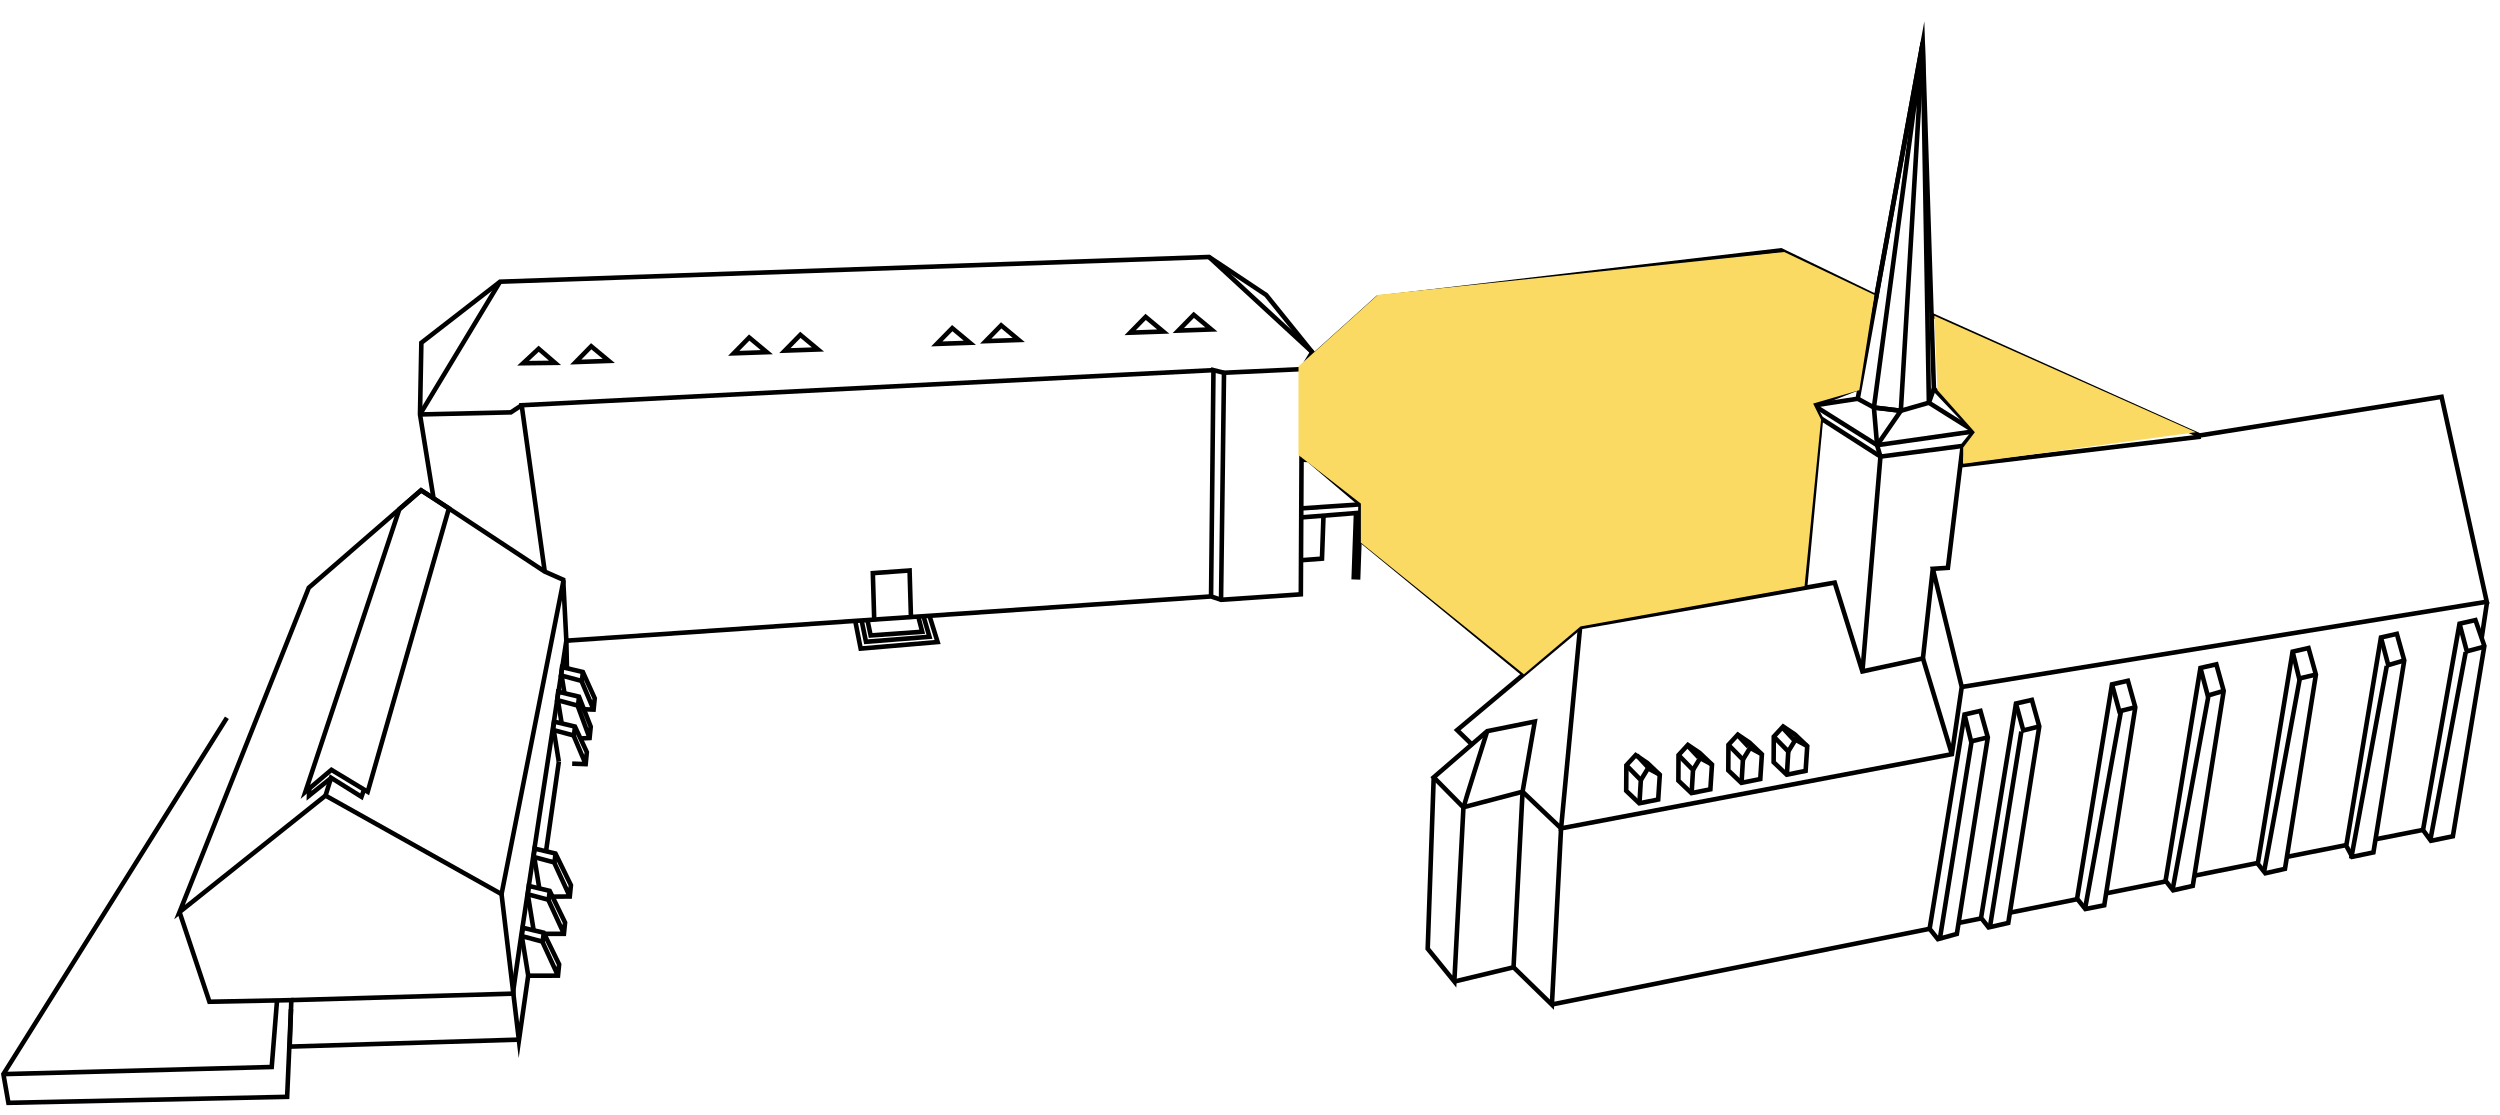 <svg xmlns="http://www.w3.org/2000/svg" width="217.942" height="97.245" viewBox="0 0 217.942 97.245">
  <g id="Groupe_4462" data-name="Groupe 4462" transform="translate(1921.881 -3001.566)">
    <g id="Groupe_4460" data-name="Groupe 4460" transform="translate(-3480.449 1883.391)">
      <g id="Groupe_1706" data-name="Groupe 1706" transform="matrix(0.999, 0.035, -0.035, 0.999, 1562.215, 1116.164)">
        <g data-name="Layer 2" transform="translate(34.195 0)">
          <path id="Tracé_863" data-name="Tracé 863" d="M1.538,23.4.1,16.132,0,9.882,6.675,4.319,68.389,0l5.1,3.141,4.188,4.843L76.832,9.49l.589,19.633-6.937.72-.881-.262L13.547,35.405l-.458-5.3-1.636-.655Z" transform="translate(0 20.844)" fill="none" stroke="#000" stroke-miterlimit="10" stroke-width="0.4"/>
          <line id="Ligne_323" data-name="Ligne 323" x2="9.293" y2="7.984" transform="translate(68.389 20.844)" fill="none" stroke="#000" stroke-miterlimit="10" stroke-width="0.4"/>
          <line id="Ligne_324" data-name="Ligne 324" y1="11.813" x2="6.577" transform="translate(0.098 25.163)" fill="none" stroke="#000" stroke-miterlimit="10" stroke-width="0.4"/>
          <path id="Tracé_864" data-name="Tracé 864" d="M0,1.309,1.309,0,2.777,1.178Z" transform="translate(8.933 30.89)" fill="none" stroke="#000" stroke-miterlimit="10" stroke-width="0.4"/>
          <path id="Tracé_865" data-name="Tracé 865" d="M0,1.423l2.88-.2L1.3,0Z" transform="translate(13.514 30.513)" fill="none" stroke="#000" stroke-miterlimit="10" stroke-width="0.4"/>
          <path id="Tracé_866" data-name="Tracé 866" d="M0,1.423l2.88-.2L1.3,0Z" transform="translate(27.258 29.27)" fill="none" stroke="#000" stroke-miterlimit="10" stroke-width="0.4"/>
          <path id="Tracé_867" data-name="Tracé 867" d="M0,1.423l2.88-.2L1.3,0Z" transform="translate(31.708 28.877)" fill="none" stroke="#000" stroke-miterlimit="10" stroke-width="0.4"/>
          <path id="Tracé_868" data-name="Tracé 868" d="M0,1.423l2.88-.2L1.3,0Z" transform="translate(44.927 27.83)" fill="none" stroke="#000" stroke-miterlimit="10" stroke-width="0.4"/>
          <path id="Tracé_869" data-name="Tracé 869" d="M0,1.423l2.88-.2L1.3,0Z" transform="translate(49.181 27.438)" fill="none" stroke="#000" stroke-miterlimit="10" stroke-width="0.4"/>
          <path id="Tracé_870" data-name="Tracé 870" d="M0,1.423l2.88-.2L1.3,0Z" transform="translate(61.747 26.26)" fill="none" stroke="#000" stroke-miterlimit="10" stroke-width="0.4"/>
          <path id="Tracé_871" data-name="Tracé 871" d="M0,1.423l2.88-.2L1.3,0Z" transform="translate(65.935 25.932)" fill="none" stroke="#000" stroke-miterlimit="10" stroke-width="0.4"/>
          <path id="Tracé_872" data-name="Tracé 872" d="M.481,19.731,0,0,.927.2" transform="translate(69.121 30.693)" fill="none" stroke="#000" stroke-miterlimit="10" stroke-width="0.4"/>
          <path id="Tracé_873" data-name="Tracé 873" d="M60.188,0,0,5.17,2.52,19.6" transform="translate(8.933 30.693)" fill="none" stroke="#000" stroke-miterlimit="10" stroke-width="0.4"/>
          <path id="Tracé_874" data-name="Tracé 874" d="M0,1.113,7.919.654,8.835,0" transform="translate(0.098 35.864)" fill="none" stroke="#000" stroke-miterlimit="10" stroke-width="0.4"/>
          <path id="Tracé_875" data-name="Tracé 875" d="M0,0" transform="translate(10.462 49.689)" fill="none" stroke="#000" stroke-miterlimit="10" stroke-width="0.4"/>
          <path id="Tracé_876" data-name="Tracé 876" d="M.128,5.029l5.1-.589V3.708L.553,0H0" transform="translate(77.129 38.229)" fill="none" stroke="#000" stroke-miterlimit="10" stroke-width="0.4"/>
          <line id="Ligne_325" data-name="Ligne 325" y1="0.536" x2="5.17" transform="translate(77.192 41.938)" fill="none" stroke="#000" stroke-miterlimit="10" stroke-width="0.4"/>
          <path id="Tracé_877" data-name="Tracé 877" d="M.38,0V5.639H0V.1" transform="translate(81.982 42.67)" fill="none" stroke="#000" stroke-miterlimit="10" stroke-width="0.4"/>
          <path id="Tracé_878" data-name="Tracé 878" d="M1.782,0V3.795L0,3.992" transform="translate(77.373 42.997)" fill="none" stroke="#000" stroke-miterlimit="10" stroke-width="0.4"/>
          <path id="Tracé_879" data-name="Tracé 879" d="M0,0,23.756,9.686,44.73,5.579,49.295,23.3,3.8,32.33" transform="translate(131.51 23.691)" fill="none" stroke="#000" stroke-miterlimit="10" stroke-width="0.4"/>
          <line id="Ligne_326" data-name="Ligne 326" x1="2.814" y1="8.259" transform="translate(131.838 53.651)" fill="none" stroke="#000" stroke-miterlimit="10" stroke-width="0.4"/>
          <path id="Tracé_880" data-name="Tracé 880" d="M0,47.859l.876-14.81L.221,31.937l3.8-.72L8.6,0" transform="translate(121.341 0)" fill="none" stroke="#000" stroke-miterlimit="10" stroke-width="0.4"/>
          <path id="Tracé_881" data-name="Tracé 881" d="M0,29.581l5.89-5.694L40.9,18.521l8.442,3.73L52.617,0l2.029,30.1,3.665,3.6-8.442,1.505L44.24,31.937l3.927-1.7" transform="translate(77.322 0)" fill="none" stroke="#000" stroke-miterlimit="10" stroke-width="0.4"/>
          <path id="Tracé_882" data-name="Tracé 882" d="M0,23.036.916,4.254.589,3.272,2.553.2.2,0" transform="translate(126.602 31.937)" fill="none" stroke="#000" stroke-miterlimit="10" stroke-width="0.4"/>
          <path id="Tracé_883" data-name="Tracé 883" d="M10.406,0,0,9.359l1.431,1.3" transform="translate(91.458 51.963)" fill="none" stroke="#000" stroke-miterlimit="10" stroke-width="0.4"/>
          <path id="Tracé_884" data-name="Tracé 884" d="M7.788,6.152,8.639,0,4.522.982,0,5.17,2.668,7.69l5.12-1.538,3.469,3.076-.262,15.395-3.457-3.14" transform="translate(89.561 60.34)" fill="none" stroke="#000" stroke-miterlimit="10" stroke-width="0.4"/>
          <path id="Tracé_885" data-name="Tracé 885" d="M25.785,0l0,6.643L0,10.6" transform="translate(92.44 18.521)" fill="none" stroke="#000" stroke-miterlimit="10" stroke-width="0.4"/>
          <path id="Tracé_886" data-name="Tracé 886" d="M2.685,1.6,0,0V1.989" transform="translate(118.223 25.163)" fill="none" stroke="#000" stroke-miterlimit="10" stroke-width="0.4"/>
          <path id="Tracé_887" data-name="Tracé 887" d="M36.135,20.713,6.783,0,0,.556l.435,19.8" transform="translate(70.048 30.333)" fill="none" stroke="#000" stroke-miterlimit="10" stroke-width="0.4"/>
          <path id="Tracé_888" data-name="Tracé 888" d="M22.177,16.737,0,4.049,26.738,0" transform="translate(99.396 25.932)" fill="none" stroke="#000" stroke-miterlimit="10" stroke-width="0.4"/>
          <line id="Ligne_327" data-name="Ligne 327" x1="14.736" y1="11.256" transform="translate(82.362 44.993)" fill="none" stroke="#000" stroke-miterlimit="10" stroke-width="0.4"/>
          <path id="Tracé_889" data-name="Tracé 889" d="M6.61,0,6.217,1.244,3.8,2.029l-2.356-.2L0,1.113" transform="translate(125.359 30.104)" fill="none" stroke="#000" stroke-miterlimit="10" stroke-width="0.4"/>
          <path id="Tracé_890" data-name="Tracé 890" d="M2.356,32.133,3.141,0,0,31.937l.393,3.272" transform="translate(126.798 0)" fill="none" stroke="#000" stroke-miterlimit="10" stroke-width="0.4"/>
          <path id="Tracé_891" data-name="Tracé 891" d="M0,4.189V19.146l2.421,2.778L2.683,6.741C2.683,6.61,4.522,0,4.522,0" transform="translate(89.561 61.321)" fill="none" stroke="#000" stroke-miterlimit="10" stroke-width="0.4"/>
          <path id="Tracé_892" data-name="Tracé 892" d="M0,16.754l5.116-1.423L5.367,0" transform="translate(91.982 66.491)" fill="none" stroke="#000" stroke-miterlimit="10" stroke-width="0.4"/>
          <line id="Ligne_328" data-name="Ligne 328" y1="3.165" x2="0.362" transform="translate(180.471 47.009)" fill="none" stroke="#000" stroke-miterlimit="10" stroke-width="0.4"/>
          <line id="Ligne_329" data-name="Ligne 329" y1="0.961" x2="4.098" transform="translate(171.846 67.07)" fill="none" stroke="#000" stroke-miterlimit="10" stroke-width="0.4"/>
          <line id="Ligne_330" data-name="Ligne 330" y1="1.21" x2="5.158" transform="translate(164.133 68.631)" fill="none" stroke="#000" stroke-miterlimit="10" stroke-width="0.4"/>
          <line id="Ligne_331" data-name="Ligne 331" y1="1.298" x2="5.473" transform="translate(156.161 70.46)" fill="none" stroke="#000" stroke-miterlimit="10" stroke-width="0.4"/>
          <line id="Ligne_332" data-name="Ligne 332" y1="1.223" x2="5.156" transform="translate(148.522 72.347)" fill="none" stroke="#000" stroke-miterlimit="10" stroke-width="0.4"/>
          <line id="Ligne_333" data-name="Ligne 333" y1="1.381" x2="5.824" transform="translate(140.194 74.164)" fill="none" stroke="#000" stroke-miterlimit="10" stroke-width="0.4"/>
          <line id="Ligne_334" data-name="Ligne 334" y1="0.464" x2="1.957" transform="translate(135.751 76.135)" fill="none" stroke="#000" stroke-miterlimit="10" stroke-width="0.4"/>
          <line id="Ligne_335" data-name="Ligne 335" y1="7.753" x2="32.689" transform="translate(100.555 77.194)" fill="none" stroke="#000" stroke-miterlimit="10" stroke-width="0.4"/>
          <path id="Tracé_893" data-name="Tracé 893" d="M16.183,6.094l-2.3,1.955L0,0" transform="translate(83.212 23.887)" fill="none" stroke="#000" stroke-miterlimit="10" stroke-width="0.4"/>
          <path id="Tracé_894" data-name="Tracé 894" d="M7.722,0,9.358,31.348,13.416,33.7l-.982,1.309L5.3,36.191,0,33.049" transform="translate(122.217 0)" fill="none" stroke="#000" stroke-miterlimit="10" stroke-width="0.4"/>
          <line id="Ligne_336" data-name="Ligne 336" y1="3.237" x2="20.86" transform="translate(134.523 33.471)" fill="none" stroke="#000" stroke-miterlimit="10" stroke-width="0.4"/>
          <path id="Tracé_895" data-name="Tracé 895" d="M33.835,0l-.916,10.667-1.309.131,2.88,10.209-.654,5.89L0,34.555l1.047-17.6L23.1,12.3l2.683,7.657,5.236-1.322.589-7.841" transform="translate(100.817 35.013)" fill="none" stroke="#000" stroke-miterlimit="10" stroke-width="0.4"/>
          <line id="Ligne_337" data-name="Ligne 337" x1="5.207" y2="0.789" transform="translate(116.654 39.067)" fill="none" stroke="#000" stroke-miterlimit="10" stroke-width="0.4"/>
          <path id="Tracé_896" data-name="Tracé 896" d="M3.456,4.055,3.195,0,0,.346.262,4.387" transform="translate(40.053 49.081)" fill="none" stroke="#000" stroke-miterlimit="10" stroke-width="0.4"/>
          <path id="Tracé_897" data-name="Tracé 897" d="M4.414,0l.391,1.314-4.482.48L0,.472" transform="translate(39.73 53.07)" fill="none" stroke="#000" stroke-miterlimit="10" stroke-width="0.4"/>
          <path id="Tracé_898" data-name="Tracé 898" d="M0,.539.451,2.4l5.518-.63L5.387,0" transform="translate(39.214 53.029)" fill="none" stroke="#000" stroke-miterlimit="10" stroke-width="0.4"/>
          <path id="Tracé_899" data-name="Tracé 899" d="M0,.677l.56,2.4,6.686-.806L6.453,0" transform="translate(38.663 52.962)" fill="none" stroke="#000" stroke-miterlimit="10" stroke-width="0.4"/>
          <path id="Tracé_900" data-name="Tracé 900" d="M2.389.363,0,19.145l.753.882,1.636-.514L4.49,2.291,3.763,0Z" transform="translate(133.245 58.049)" fill="none" stroke="#000" stroke-miterlimit="10" stroke-width="0.4"/>
          <path id="Tracé_901" data-name="Tracé 901" d="M0,0,.654,2.32,2.1,1.927" transform="translate(135.633 58.412)" fill="none" stroke="#000" stroke-miterlimit="10" stroke-width="0.4"/>
          <line id="Ligne_338" data-name="Ligne 338" x1="2.158" y2="17.264" transform="translate(134.164 60.805)" fill="none" stroke="#000" stroke-miterlimit="10" stroke-width="0.4"/>
          <path id="Tracé_902" data-name="Tracé 902" d="M2.389.363,0,19.145l.687.816,1.7-.449L4.49,2.291,3.763,0Z" transform="translate(137.695 56.936)" fill="none" stroke="#000" stroke-miterlimit="10" stroke-width="0.4"/>
          <path id="Tracé_903" data-name="Tracé 903" d="M0,0,.72,2.32,2.1,1.927" transform="translate(140.083 57.3)" fill="none" stroke="#000" stroke-miterlimit="10" stroke-width="0.4"/>
          <line id="Ligne_339" data-name="Ligne 339" x1="2.158" y2="17.264" transform="translate(138.48 59.726)" fill="none" stroke="#000" stroke-miterlimit="10" stroke-width="0.4"/>
          <path id="Tracé_904" data-name="Tracé 904" d="M2.389.363,0,19.145l.753.881,1.636-.383L4.49,2.291,3.763,0Z" transform="translate(146.006 54.973)" fill="none" stroke="#000" stroke-miterlimit="10" stroke-width="0.4"/>
          <path id="Tracé_905" data-name="Tracé 905" d="M0,0,.72,2.32,2.1,1.927" transform="translate(148.395 55.336)" fill="none" stroke="#000" stroke-miterlimit="10" stroke-width="0.4"/>
          <line id="Ligne_340" data-name="Ligne 340" x1="2.518" y2="17.264" transform="translate(146.752 57.568)" fill="none" stroke="#000" stroke-miterlimit="10" stroke-width="0.4"/>
          <path id="Tracé_906" data-name="Tracé 906" d="M2.389.363,0,19.014l.687.816,1.7-.448,2.1-17.09L3.763,0Z" transform="translate(153.663 53.272)" fill="none" stroke="#000" stroke-miterlimit="10" stroke-width="0.4"/>
          <path id="Tracé_907" data-name="Tracé 907" d="M0,0,.72,2.385,2.1,1.927" transform="translate(156.052 53.635)" fill="none" stroke="#000" stroke-miterlimit="10" stroke-width="0.4"/>
          <line id="Ligne_341" data-name="Ligne 341" x1="2.518" y2="16.904" transform="translate(154.305 56.129)" fill="none" stroke="#000" stroke-miterlimit="10" stroke-width="0.4"/>
          <path id="Tracé_908" data-name="Tracé 908" d="M2.389.363,0,18.948l.687.816,1.7-.448L4.49,2.291,3.763,0Z" transform="translate(161.647 51.57)" fill="none" stroke="#000" stroke-miterlimit="10" stroke-width="0.4"/>
          <path id="Tracé_909" data-name="Tracé 909" d="M0,0,.654,2.32,2.1,1.927" transform="translate(164.036 51.933)" fill="none" stroke="#000" stroke-miterlimit="10" stroke-width="0.4"/>
          <line id="Ligne_342" data-name="Ligne 342" x1="2.518" y2="16.904" transform="translate(162.217 54.331)" fill="none" stroke="#000" stroke-miterlimit="10" stroke-width="0.4"/>
          <path id="Tracé_910" data-name="Tracé 910" d="M2.389.363,0,18.621l.556.947,1.832-.448L4.49,2.291,3.763,0Z" transform="translate(169.304 50.065)" fill="none" stroke="#000" stroke-miterlimit="10" stroke-width="0.4"/>
          <path id="Tracé_911" data-name="Tracé 911" d="M0,0,.72,2.386,2.1,1.927" transform="translate(171.693 50.428)" fill="none" stroke="#000" stroke-miterlimit="10" stroke-width="0.4"/>
          <line id="Ligne_343" data-name="Ligne 343" x1="2.518" y2="16.904" transform="translate(169.77 52.892)" fill="none" stroke="#000" stroke-miterlimit="10" stroke-width="0.4"/>
          <path id="Tracé_912" data-name="Tracé 912" d="M2.552.363,0,18.455l.72.916,1.9-.458L4.785,2.225,3.927,0Z" transform="translate(175.947 48.625)" fill="none" stroke="#000" stroke-miterlimit="10" stroke-width="0.4"/>
          <path id="Tracé_913" data-name="Tracé 913" d="M0,0,.72,2.386l1.505-.458" transform="translate(178.499 48.988)" fill="none" stroke="#000" stroke-miterlimit="10" stroke-width="0.4"/>
          <line id="Ligne_344" data-name="Ligne 344" x1="2.518" y2="16.544" transform="translate(176.604 51.454)" fill="none" stroke="#000" stroke-miterlimit="10" stroke-width="0.4"/>
          <path id="Tracé_914" data-name="Tracé 914" d="M.647,4.16l2.625-.095.065-.987L1.894.362.065,0,0,.727l1.8.414L3.272,4.064" transform="translate(10.569 81.406)" fill="none" stroke="#000" stroke-miterlimit="10" stroke-width="0.4"/>
          <line id="Ligne_345" data-name="Ligne 345" x2="0.687" y2="3.469" transform="translate(10.569 82.133)" fill="none" stroke="#000" stroke-miterlimit="10" stroke-width="0.4"/>
          <line id="Ligne_346" data-name="Ligne 346" y1="0.757" x2="0.062" transform="translate(12.402 81.834)" fill="none" stroke="#000" stroke-miterlimit="10" stroke-width="0.4"/>
          <path id="Tracé_915" data-name="Tracé 915" d="M1.5,4.129l1.769-.064.065-.987L1.894.363.065,0,0,.727l1.8.414L3.272,4.064" transform="translate(10.962 77.741)" fill="none" stroke="#000" stroke-miterlimit="10" stroke-width="0.4"/>
          <line id="Ligne_347" data-name="Ligne 347" x2="0.626" y2="3.16" transform="translate(10.962 78.468)" fill="none" stroke="#000" stroke-miterlimit="10" stroke-width="0.4"/>
          <line id="Ligne_348" data-name="Ligne 348" x2="0.527" y2="2.663" transform="translate(11.42 75.261)" fill="none" stroke="#000" stroke-miterlimit="10" stroke-width="0.4"/>
          <line id="Ligne_349" data-name="Ligne 349" y1="0.757" x2="0.062" transform="translate(12.794 78.169)" fill="none" stroke="#000" stroke-miterlimit="10" stroke-width="0.4"/>
          <path id="Tracé_916" data-name="Tracé 916" d="M1.767,4.13l1.505-.065.065-.987L1.894.363.065,0,0,.727l1.8.414L3.272,4.064" transform="translate(11.355 74.469)" fill="none" stroke="#000" stroke-miterlimit="10" stroke-width="0.4"/>
          <line id="Ligne_350" data-name="Ligne 350" y1="0.757" x2="0.062" transform="translate(13.187 74.897)" fill="none" stroke="#000" stroke-miterlimit="10" stroke-width="0.4"/>
          <line id="Ligne_351" data-name="Ligne 351" x2="0.527" y2="2.663" transform="translate(12.729 64.135)" fill="none" stroke="#000" stroke-miterlimit="10" stroke-width="0.4"/>
          <line id="Ligne_352" data-name="Ligne 352" x2="0.401" y2="2.022" transform="translate(12.991 61.452)" fill="none" stroke="#000" stroke-miterlimit="10" stroke-width="0.4"/>
          <line id="Ligne_353" data-name="Ligne 353" x2="0.293" y2="1.477" transform="translate(13.252 59.358)" fill="none" stroke="#000" stroke-miterlimit="10" stroke-width="0.4"/>
          <path id="Tracé_917" data-name="Tracé 917" d="M1.767,3.606H2.945L3.01,2.559,1.894.362.065,0,0,.727l1.8.415L2.945,3.606" transform="translate(12.663 63.343)" fill="none" stroke="#000" stroke-miterlimit="10" stroke-width="0.4"/>
          <line id="Ligne_354" data-name="Ligne 354" y1="0.757" x2="0.062" transform="translate(14.496 63.771)" fill="none" stroke="#000" stroke-miterlimit="10" stroke-width="0.4"/>
          <path id="Tracé_918" data-name="Tracé 918" d="M2.16,4l.785-.065.065-.987L1.894.362.065,0,0,.727l1.8.415L2.945,3.933" transform="translate(12.925 60.726)" fill="none" stroke="#000" stroke-miterlimit="10" stroke-width="0.4"/>
          <line id="Ligne_355" data-name="Ligne 355" y1="0.757" x2="0.062" transform="translate(14.758 61.153)" fill="none" stroke="#000" stroke-miterlimit="10" stroke-width="0.4"/>
          <path id="Tracé_919" data-name="Tracé 919" d="M2.094,3.606h.851L3.01,2.62,1.894.362.065,0,0,.727l1.8.414L2.945,3.606" transform="translate(13.187 58.566)" fill="none" stroke="#000" stroke-miterlimit="10" stroke-width="0.4"/>
          <line id="Ligne_356" data-name="Ligne 356" y1="0.757" x2="0.062" transform="translate(15.019 58.994)" fill="none" stroke="#000" stroke-miterlimit="10" stroke-width="0.4"/>
          <path id="Tracé_920" data-name="Tracé 920" d="M1.243,4.188,2.88,3.8l.065-2.16L1.832.654.786,0,0,.916.065,3.141Z" transform="translate(106.314 62.957)" fill="none" stroke="#000" stroke-miterlimit="10" stroke-width="0.4"/>
          <path id="Tracé_921" data-name="Tracé 921" d="M1.259,3.245l.05-2L0,0" transform="translate(106.314 63.874)" fill="none" stroke="#000" stroke-miterlimit="10" stroke-width="0.4"/>
          <path id="Tracé_922" data-name="Tracé 922" d="M0,1.047.589,0,1.636.524" transform="translate(107.623 64.07)" fill="none" stroke="#000" stroke-miterlimit="10" stroke-width="0.4"/>
          <line id="Ligne_357" data-name="Ligne 357" x1="1.079" y1="1.079" transform="translate(107.189 62.963)" fill="none" stroke="#000" stroke-miterlimit="10" stroke-width="0.4"/>
          <path id="Tracé_923" data-name="Tracé 923" d="M1.244,4.188,2.88,3.8l.066-2.16L1.833.655.786,0,0,.916.066,3.141Z" transform="translate(110.83 61.91)" fill="none" stroke="#000" stroke-miterlimit="10" stroke-width="0.4"/>
          <path id="Tracé_924" data-name="Tracé 924" d="M1.259,3.246l.05-2L0,0" transform="translate(110.83 62.827)" fill="none" stroke="#000" stroke-miterlimit="10" stroke-width="0.4"/>
          <path id="Tracé_925" data-name="Tracé 925" d="M0,1.047.589,0,1.636.524" transform="translate(112.139 63.023)" fill="none" stroke="#000" stroke-miterlimit="10" stroke-width="0.4"/>
          <line id="Ligne_358" data-name="Ligne 358" x1="1.079" y1="1.079" transform="translate(111.505 61.884)" fill="none" stroke="#000" stroke-miterlimit="10" stroke-width="0.4"/>
          <path id="Tracé_926" data-name="Tracé 926" d="M1.243,4.189,2.88,3.8l.065-2.16L1.833.654.785,0,0,.916.066,3.141Z" transform="translate(115.149 60.863)" fill="none" stroke="#000" stroke-miterlimit="10" stroke-width="0.4"/>
          <path id="Tracé_927" data-name="Tracé 927" d="M1.259,3.245l.05-2L0,0" transform="translate(115.149 61.779)" fill="none" stroke="#000" stroke-miterlimit="10" stroke-width="0.4"/>
          <path id="Tracé_928" data-name="Tracé 928" d="M0,1.047.589,0,1.636.524" transform="translate(116.458 61.976)" fill="none" stroke="#000" stroke-miterlimit="10" stroke-width="0.4"/>
          <line id="Ligne_359" data-name="Ligne 359" x1="1.079" y1="1.079" transform="translate(115.821 60.805)" fill="none" stroke="#000" stroke-miterlimit="10" stroke-width="0.4"/>
          <path id="Tracé_929" data-name="Tracé 929" d="M1.244,4.189,2.88,3.8l.066-2.16L1.833.654.785,0,0,.916.066,3.141Z" transform="translate(119.076 60.012)" fill="none" stroke="#000" stroke-miterlimit="10" stroke-width="0.4"/>
          <path id="Tracé_930" data-name="Tracé 930" d="M1.259,3.246l.05-2L0,0" transform="translate(119.076 60.929)" fill="none" stroke="#000" stroke-miterlimit="10" stroke-width="0.4"/>
          <path id="Tracé_931" data-name="Tracé 931" d="M0,1.047.589,0,1.636.524" transform="translate(120.385 61.125)" fill="none" stroke="#000" stroke-miterlimit="10" stroke-width="0.4"/>
          <line id="Ligne_360" data-name="Ligne 360" x1="1.079" y1="1.079" transform="translate(119.777 60.086)" fill="none" stroke="#000" stroke-miterlimit="10" stroke-width="0.4"/>
        </g>
        <g data-name="Layer 5" transform="translate(0 28.665)">
          <path id="Tracé_932" data-name="Tracé 932" d="M20.877.654,19.764,0,10.275,8.835,0,37.5,12.369,26.9l15.641,8.05L32.46,7.4" transform="translate(14.856 14.921)" fill="none" stroke="#000" stroke-miterlimit="10" stroke-width="0.4"/>
          <path id="Tracé_933" data-name="Tracé 933" d="M23.009,2.4,22.873,0s-3.617,30.335-3.567,30.923L0,32.166" transform="translate(24.869 27.585)" fill="none" stroke="#000" stroke-miterlimit="10" stroke-width="0.4"/>
          <line id="Ligne_361" data-name="Ligne 361" y1="7.866" x2="0.847" transform="translate(46.613 38.134)" fill="none" stroke="#000" stroke-miterlimit="10" stroke-width="0.4"/>
          <path id="Tracé_934" data-name="Tracé 934" d="M0,0,1.963,12.7l.61-5.661" transform="translate(42.866 49.869)" fill="none" stroke="#000" stroke-miterlimit="10" stroke-width="0.4"/>
          <path id="Tracé_935" data-name="Tracé 935" d="M5.432,26.439,11.645,1.491,9.162,0,7.33,1.706,0,26.636l2.2-2Z" transform="translate(25.458 14.921)" fill="none" stroke="#000" stroke-miterlimit="10" stroke-width="0.4"/>
          <path id="Tracé_936" data-name="Tracé 936" d="M3.338.926l-.2.641L.431,0,0,1.568" transform="translate(27.225 40.251)" fill="none" stroke="#000" stroke-miterlimit="10" stroke-width="0.4"/>
          <path id="Tracé_937" data-name="Tracé 937" d="M1.9,0,0,1.636V1.047" transform="translate(25.785 40.248)" fill="none" stroke="#000" stroke-miterlimit="10" stroke-width="0.4"/>
          <path id="Tracé_938" data-name="Tracé 938" d="M29.973,10.078l-19.96,1.309V7.33L2.88,7.722,0,0" transform="translate(14.856 52.421)" fill="none" stroke="#000" stroke-miterlimit="10" stroke-width="0.4"/>
          <path id="Tracé_939" data-name="Tracé 939" d="M18.39,0,0,31.74l.524,2.487L24.8,32.853l.065-7.657" transform="translate(0 35.34)" fill="none" stroke="#000" stroke-miterlimit="10" stroke-width="0.4"/>
          <path id="Tracé_940" data-name="Tracé 940" d="M0,7.264l23.364-1.44L23.625,0" transform="translate(0 59.816)" fill="none" stroke="#000" stroke-miterlimit="10" stroke-width="0.4"/>
          <path id="Tracé_941" data-name="Tracé 941" d="M0,0" transform="translate(67.146 29.057)" fill="none" stroke="#000" stroke-miterlimit="10" stroke-width="0.4"/>
          <path id="Tracé_942" data-name="Tracé 942" d="M0,0" transform="translate(63.546 63.35)" fill="none" stroke="#000" stroke-miterlimit="10" stroke-width="0.4"/>
          <line id="Ligne_362" data-name="Ligne 362" x1="0.36" y1="0.36" transform="translate(113.33 0.49)" fill="none" stroke="#000" stroke-miterlimit="10" stroke-width="0.4"/>
          <g id="Groupe_1691" data-name="Groupe 1691" transform="translate(113.153 0)">
            <path id="Tracé_943" data-name="Tracé 943" d="M1.44,0,0,.589V1.773l.589.518V.982L1.505.589Z" fill="none" stroke="#000" stroke-miterlimit="10" stroke-width="0.4"/>
            <line id="Ligne_363" data-name="Ligne 363" y1="1.798" x2="1.079" transform="translate(0.536 0.49)" fill="none" stroke="#000" stroke-miterlimit="10" stroke-width="0.4"/>
          </g>
          <g id="Groupe_1692" data-name="Groupe 1692" transform="translate(115.313 1.44)">
            <path id="Tracé_944" data-name="Tracé 944" d="M1.44,0,0,.589V1.773l.589.518V.982L1.505.589Z" fill="none" stroke="#000" stroke-miterlimit="10" stroke-width="0.4"/>
            <line id="Ligne_364" data-name="Ligne 364" y1="1.798" x2="1.079" transform="translate(0.535 0.489)" fill="none" stroke="#000" stroke-miterlimit="10" stroke-width="0.4"/>
          </g>
          <g id="Groupe_1693" data-name="Groupe 1693" transform="translate(117.538 2.88)">
            <path id="Tracé_945" data-name="Tracé 945" d="M1.44,0,0,.589V1.773l.589.518V.982L1.505.589Z" fill="none" stroke="#000" stroke-miterlimit="10" stroke-width="0.4"/>
            <line id="Ligne_365" data-name="Ligne 365" y1="1.798" x2="1.079" transform="translate(0.468 0.488)" fill="none" stroke="#000" stroke-miterlimit="10" stroke-width="0.4"/>
          </g>
          <g id="Groupe_1694" data-name="Groupe 1694" transform="translate(119.436 4.188)">
            <path id="Tracé_946" data-name="Tracé 946" d="M1.44,0,0,.589V1.773l.589.518V.982L1.505.589Z" fill="none" stroke="#000" stroke-miterlimit="10" stroke-width="0.4"/>
            <line id="Ligne_366" data-name="Ligne 366" y1="1.798" x2="0.719" transform="translate(0.728 0.618)" fill="none" stroke="#000" stroke-miterlimit="10" stroke-width="0.4"/>
          </g>
          <g id="Groupe_1695" data-name="Groupe 1695" transform="translate(121.268 5.497)">
            <path id="Tracé_947" data-name="Tracé 947" d="M1.44,0,0,.589V1.773l.589.518V.982L1.505.589Z" fill="none" stroke="#000" stroke-miterlimit="10" stroke-width="0.4"/>
            <line id="Ligne_367" data-name="Ligne 367" y1="1.439" x2="0.719" transform="translate(0.694 0.747)" fill="none" stroke="#000" stroke-miterlimit="10" stroke-width="0.4"/>
          </g>
          <g id="Groupe_1696" data-name="Groupe 1696" transform="translate(122.97 6.675)">
            <path id="Tracé_948" data-name="Tracé 948" d="M1.44,0,0,.589V1.773l.589.518V.982L1.505.589Z" fill="none" stroke="#000" stroke-miterlimit="10" stroke-width="0.4"/>
            <line id="Ligne_368" data-name="Ligne 368" y1="1.798" x2="1.079" transform="translate(0.431 0.648)" fill="none" stroke="#000" stroke-miterlimit="10" stroke-width="0.4"/>
          </g>
          <g id="Groupe_1697" data-name="Groupe 1697" transform="translate(124.802 7.853)">
            <path id="Tracé_949" data-name="Tracé 949" d="M1.44,0,0,.589V1.773l.589.518V.982L1.505.589Z" fill="none" stroke="#000" stroke-miterlimit="10" stroke-width="0.4"/>
            <line id="Ligne_369" data-name="Ligne 369" y1="1.798" x2="0.719" transform="translate(0.756 0.549)" fill="none" stroke="#000" stroke-miterlimit="10" stroke-width="0.4"/>
          </g>
          <g id="Groupe_1698" data-name="Groupe 1698" transform="translate(126.896 9.293)">
            <path id="Tracé_950" data-name="Tracé 950" d="M1.44,0,0,.589V1.773l.589.518V.982L1.505.589Z" fill="none" stroke="#000" stroke-miterlimit="10" stroke-width="0.4"/>
            <line id="Ligne_370" data-name="Ligne 370" y1="1.798" x2="1.079" transform="translate(0.46 0.548)" fill="none" stroke="#000" stroke-miterlimit="10" stroke-width="0.4"/>
          </g>
          <g id="Groupe_1699" data-name="Groupe 1699" transform="translate(128.925 10.667)">
            <path id="Tracé_951" data-name="Tracé 951" d="M1.44,0,0,.589V1.773l.589.518V.982L1.505.589Z" fill="none" stroke="#000" stroke-miterlimit="10" stroke-width="0.4"/>
            <line id="Ligne_371" data-name="Ligne 371" y1="1.798" x2="1.079" transform="translate(0.59 0.613)" fill="none" stroke="#000" stroke-miterlimit="10" stroke-width="0.4"/>
          </g>
          <g id="Groupe_1700" data-name="Groupe 1700" transform="translate(130.954 12.107)">
            <path id="Tracé_952" data-name="Tracé 952" d="M1.44,0,0,.589V1.773l.589.518V.982L1.505.589Z" fill="none" stroke="#000" stroke-miterlimit="10" stroke-width="0.4"/>
            <line id="Ligne_372" data-name="Ligne 372" y1="1.798" x2="0.719" transform="translate(0.719 0.611)" fill="none" stroke="#000" stroke-miterlimit="10" stroke-width="0.4"/>
          </g>
          <g id="Groupe_1701" data-name="Groupe 1701" transform="translate(133.245 13.547)">
            <path id="Tracé_953" data-name="Tracé 953" d="M1.44,0,0,.589V1.773l.589.518V.982L1.505.589Z" fill="none" stroke="#000" stroke-miterlimit="10" stroke-width="0.4"/>
            <line id="Ligne_373" data-name="Ligne 373" y1="1.798" x2="1.079" transform="translate(0.586 0.61)" fill="none" stroke="#000" stroke-miterlimit="10" stroke-width="0.4"/>
          </g>
          <g id="Groupe_1702" data-name="Groupe 1702" transform="translate(135.339 15.052)">
            <path id="Tracé_954" data-name="Tracé 954" d="M1.44,0,0,.589V1.773l.589.518V.982L1.505.589Z" fill="none" stroke="#000" stroke-miterlimit="10" stroke-width="0.4"/>
            <line id="Ligne_374" data-name="Ligne 374" y1="1.798" x2="0.719" transform="translate(0.65 0.544)" fill="none" stroke="#000" stroke-miterlimit="10" stroke-width="0.4"/>
          </g>
          <g id="Groupe_1703" data-name="Groupe 1703" transform="translate(137.498 16.557)">
            <path id="Tracé_955" data-name="Tracé 955" d="M1.44,0,0,.589V1.773l.589.518V.982L1.505.589Z" fill="none" stroke="#000" stroke-miterlimit="10" stroke-width="0.4"/>
            <line id="Ligne_375" data-name="Ligne 375" y1="1.798" x2="0.719" transform="translate(0.648 0.477)" fill="none" stroke="#000" stroke-miterlimit="10" stroke-width="0.4"/>
          </g>
          <g id="Groupe_1704" data-name="Groupe 1704" transform="translate(139.854 18.259)">
            <path id="Tracé_956" data-name="Tracé 956" d="M1.44,0,0,.589V1.773l.589.518V.982L1.505.589Z" fill="none" stroke="#000" stroke-miterlimit="10" stroke-width="0.4"/>
            <line id="Ligne_376" data-name="Ligne 376" y1="1.798" x2="1.079" transform="translate(0.45 0.574)" fill="none" stroke="#000" stroke-miterlimit="10" stroke-width="0.4"/>
          </g>
          <line id="Ligne_377" data-name="Ligne 377" x2="0.36" y2="0.36" transform="translate(115.488 1.929)" fill="none" stroke="#000" stroke-miterlimit="10" stroke-width="0.4"/>
          <line id="Ligne_378" data-name="Ligne 378" x2="0.36" y2="0.36" transform="translate(117.646 3.367)" fill="none" stroke="#000" stroke-miterlimit="10" stroke-width="0.4"/>
          <line id="Ligne_379" data-name="Ligne 379" x2="0.719" y2="0.36" transform="translate(119.444 4.806)" fill="none" stroke="#000" stroke-miterlimit="10" stroke-width="0.4"/>
          <line id="Ligne_380" data-name="Ligne 380" x2="0.719" y2="0.36" transform="translate(121.242 6.245)" fill="none" stroke="#000" stroke-miterlimit="10" stroke-width="0.4"/>
          <line id="Ligne_381" data-name="Ligne 381" x2="0.36" y2="0.36" transform="translate(123.041 7.324)" fill="none" stroke="#000" stroke-miterlimit="10" stroke-width="0.4"/>
          <line id="Ligne_382" data-name="Ligne 382" x2="0.719" y2="0.36" transform="translate(124.839 8.403)" fill="none" stroke="#000" stroke-miterlimit="10" stroke-width="0.4"/>
          <line id="Ligne_383" data-name="Ligne 383" x2="0.36" y2="0.36" transform="translate(126.997 9.841)" fill="none" stroke="#000" stroke-miterlimit="10" stroke-width="0.4"/>
          <line id="Ligne_384" data-name="Ligne 384" x2="0.719" y2="0.36" transform="translate(128.795 11.28)" fill="none" stroke="#000" stroke-miterlimit="10" stroke-width="0.4"/>
          <line id="Ligne_385" data-name="Ligne 385" x2="0.719" y2="0.36" transform="translate(130.953 12.719)" fill="none" stroke="#000" stroke-miterlimit="10" stroke-width="0.4"/>
          <line id="Ligne_386" data-name="Ligne 386" x2="0.719" y2="0.36" transform="translate(133.111 14.157)" fill="none" stroke="#000" stroke-miterlimit="10" stroke-width="0.4"/>
          <line id="Ligne_387" data-name="Ligne 387" x2="0.719" y2="0.36" transform="translate(135.269 15.596)" fill="none" stroke="#000" stroke-miterlimit="10" stroke-width="0.4"/>
          <line id="Ligne_388" data-name="Ligne 388" x2="0.719" y2="0.36" transform="translate(137.427 17.035)" fill="none" stroke="#000" stroke-miterlimit="10" stroke-width="0.4"/>
          <line id="Ligne_389" data-name="Ligne 389" x2="0.36" y2="0.36" transform="translate(139.945 18.833)" fill="none" stroke="#000" stroke-miterlimit="10" stroke-width="0.4"/>
          <g id="Groupe_1705" data-name="Groupe 1705" transform="translate(142.407 19.83)">
            <path id="Tracé_957" data-name="Tracé 957" d="M.589,2.007V.982L1.505.589,1.44,0,0,.589V1.773l.322.283" fill="none" stroke="#000" stroke-miterlimit="10" stroke-width="0.4"/>
            <line id="Ligne_390" data-name="Ligne 390" y1="1.362" x2="0.706" transform="translate(0.799 0.589)" fill="none" stroke="#000" stroke-miterlimit="10" stroke-width="0.4"/>
          </g>
          <line id="Ligne_391" data-name="Ligne 391" x2="0.36" y2="0.719" transform="translate(142.463 20.272)" fill="none" stroke="#000" stroke-miterlimit="10" stroke-width="0.4"/>
          <path id="Tracé_958" data-name="Tracé 958" d="M0,1.78l1.1-.131L1.141.34.571,0,.054.471Z" transform="translate(150.926 8.298)" fill="none" stroke="#000" stroke-miterlimit="10" stroke-width="0.4"/>
          <line id="Ligne_392" data-name="Ligne 392" x1="1.079" y1="0.36" transform="translate(150.016 8.403)" fill="none" stroke="#000" stroke-miterlimit="10" stroke-width="0.4"/>
          <path id="Tracé_959" data-name="Tracé 959" d="M0,0" transform="translate(150.926 10.078)" fill="none" stroke="#000" stroke-miterlimit="10" stroke-width="0.4"/>
          <path id="Tracé_960" data-name="Tracé 960" d="M.72,2.225,0,.458.589,0,1.3.445" transform="translate(150.195 7.853)" fill="none" stroke="#000" stroke-miterlimit="10" stroke-width="0.4"/>
          <path id="Tracé_961" data-name="Tracé 961" d="M1.067,1.345,1.1.34.527,0,.01.471,0,.731" transform="translate(147.763 8.691)" fill="none" stroke="#000" stroke-miterlimit="10" stroke-width="0.4"/>
          <line id="Ligne_393" data-name="Ligne 393" x1="0.719" y1="0.36" transform="translate(147.138 8.762)" fill="none" stroke="#000" stroke-miterlimit="10" stroke-width="0.4"/>
          <path id="Tracé_962" data-name="Tracé 962" d="M.154.835,0,.458.589,0,1.3.445" transform="translate(146.988 8.246)" fill="none" stroke="#000" stroke-miterlimit="10" stroke-width="0.4"/>
          <path id="Tracé_963" data-name="Tracé 963" d="M0,1.78l1.1-.131L1.141.34.57,0,.054.471Z" transform="translate(154.46 7.709)" fill="none" stroke="#000" stroke-miterlimit="10" stroke-width="0.4"/>
          <line id="Ligne_394" data-name="Ligne 394" x1="1.079" y1="0.36" transform="translate(153.612 7.683)" fill="none" stroke="#000" stroke-miterlimit="10" stroke-width="0.4"/>
          <path id="Tracé_964" data-name="Tracé 964" d="M.72,2.225,0,.458.589,0,1.3.445" transform="translate(153.729 7.264)" fill="none" stroke="#000" stroke-miterlimit="10" stroke-width="0.4"/>
          <path id="Tracé_965" data-name="Tracé 965" d="M0,1.78l1.1-.131L1.141.34.571,0,.054.471Z" transform="translate(152.039 4.83)" fill="none" stroke="#000" stroke-miterlimit="10" stroke-width="0.4"/>
          <line id="Ligne_395" data-name="Ligne 395" x1="0.719" y1="0.36" transform="translate(151.454 4.806)" fill="none" stroke="#000" stroke-miterlimit="10" stroke-width="0.4"/>
          <path id="Tracé_966" data-name="Tracé 966" d="M.72,2.225,0,.458.589,0,1.3.445" transform="translate(151.307 4.385)" fill="none" stroke="#000" stroke-miterlimit="10" stroke-width="0.4"/>
          <path id="Tracé_967" data-name="Tracé 967" d="M0,1.78l1.1-.131L1.141.34.571,0,.054.471Z" transform="translate(155.18 4.437)" fill="none" stroke="#000" stroke-miterlimit="10" stroke-width="0.4"/>
          <line id="Ligne_396" data-name="Ligne 396" x1="1.079" y1="0.36" transform="translate(154.331 4.446)" fill="none" stroke="#000" stroke-miterlimit="10" stroke-width="0.4"/>
          <path id="Tracé_968" data-name="Tracé 968" d="M.72,2.225,0,.458.589,0,1.3.445" transform="translate(154.449 3.992)" fill="none" stroke="#000" stroke-miterlimit="10" stroke-width="0.4"/>
          <path id="Tracé_969" data-name="Tracé 969" d="M0,1.78l1.1-.131L1.141.34.57,0,.053.471Z" transform="translate(148.505 5.288)" fill="none" stroke="#000" stroke-miterlimit="10" stroke-width="0.4"/>
          <line id="Ligne_397" data-name="Ligne 397" x1="0.719" y1="0.719" transform="translate(147.858 5.166)" fill="none" stroke="#000" stroke-miterlimit="10" stroke-width="0.4"/>
          <path id="Tracé_970" data-name="Tracé 970" d="M.72,2.225,0,.458.589,0,1.3.445" transform="translate(147.773 4.843)" fill="none" stroke="#000" stroke-miterlimit="10" stroke-width="0.4"/>
          <path id="Tracé_971" data-name="Tracé 971" d="M0,1.78l1.1-.131L1.141.34.57,0,.054.471Z" transform="translate(145.233 5.746)" fill="none" stroke="#000" stroke-miterlimit="10" stroke-width="0.4"/>
          <line id="Ligne_398" data-name="Ligne 398" x1="0.719" y1="0.36" transform="translate(144.621 5.885)" fill="none" stroke="#000" stroke-miterlimit="10" stroke-width="0.4"/>
          <path id="Tracé_972" data-name="Tracé 972" d="M.72,2.225,0,.458.589,0,1.3.445" transform="translate(144.501 5.301)" fill="none" stroke="#000" stroke-miterlimit="10" stroke-width="0.4"/>
        </g>
      </g>
      <path id="Tracé_973" data-name="Tracé 973" d="M-2052.171,4689.325l-14.21-11.468v-3.412l-5.438-4.227v-7.737l6.909-6.231,35.442-3.736,7.854,3.736-1.314,8.306,6.538-6.486,22.787,10.152-20.271,2.753v-1.417l1.017-1.336-3.257-3.666-.276-6.486-6.538,6.486-4.024,1.166.69,1.4-1.439,14.507-19.528,3.521Z" transform="translate(3743.586 -3512.367)" fill="#fada62" style="mix-blend-mode: multiply;isolation: isolate"/>
    </g>
  </g>
</svg>
